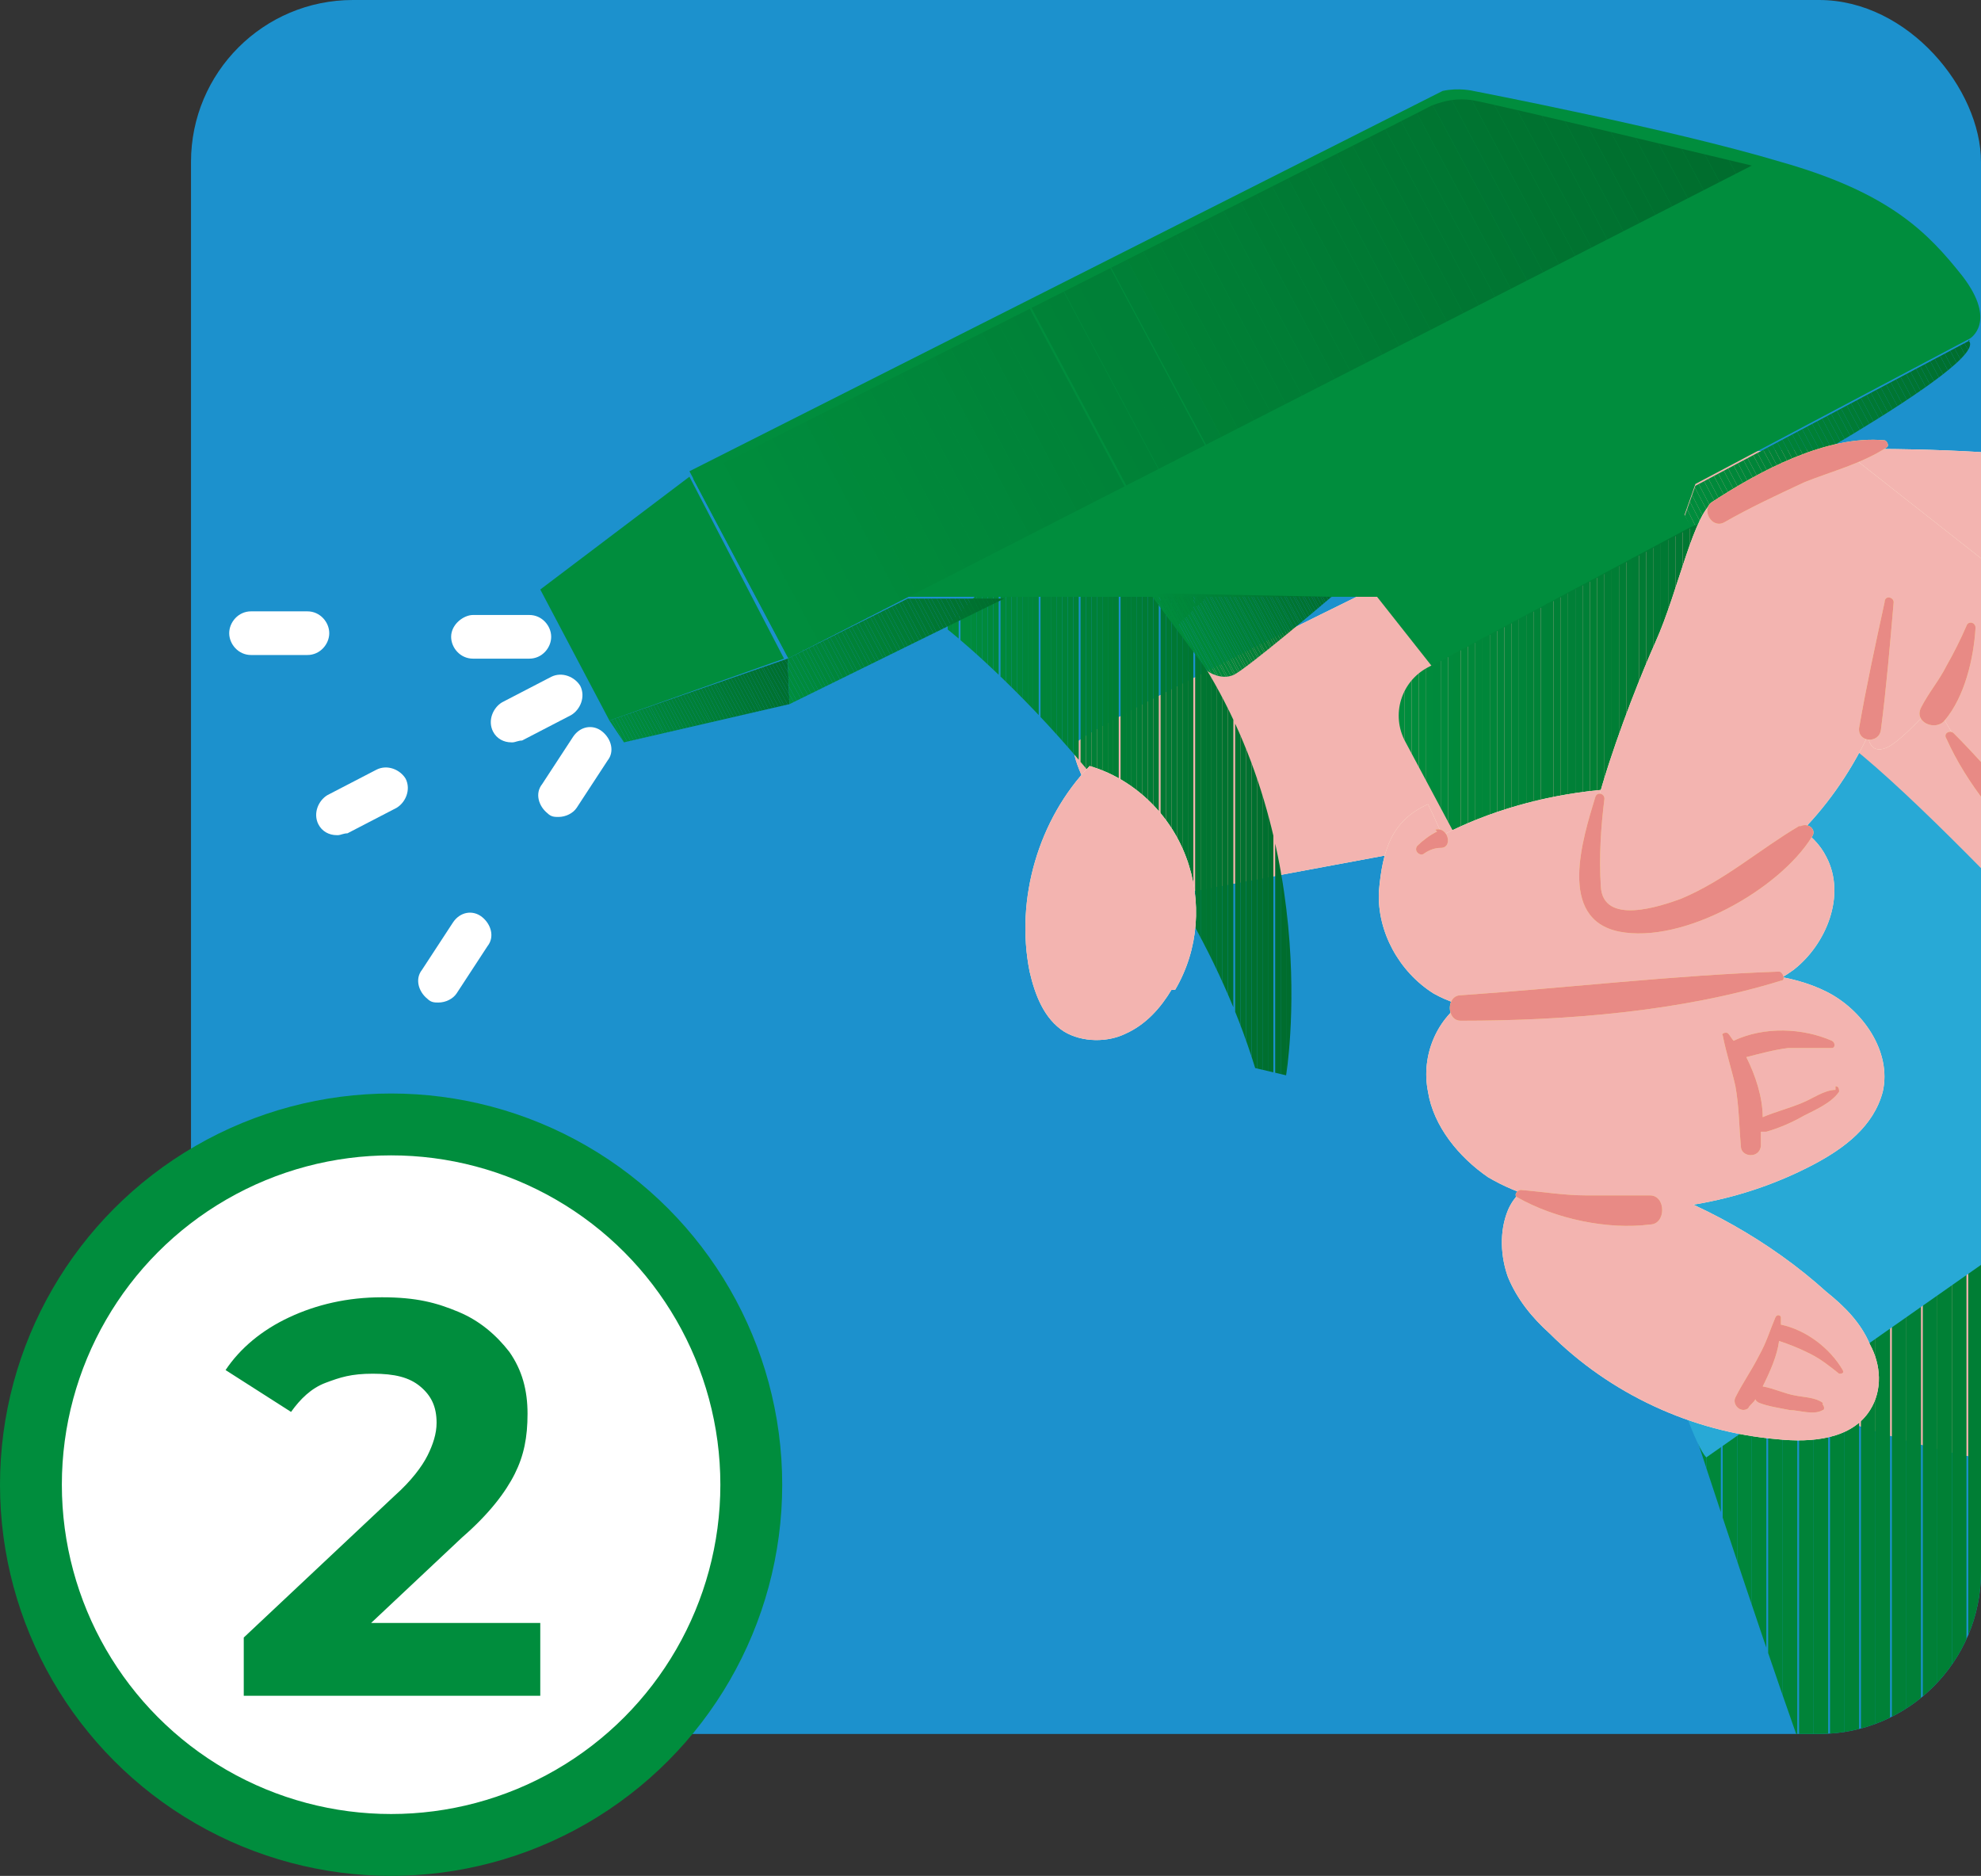 <?xml version="1.0" encoding="UTF-8"?>
<svg xmlns="http://www.w3.org/2000/svg" width="108.9" height="103.1" xmlns:xlink="http://www.w3.org/1999/xlink" version="1.1" viewBox="0 0 108.9 103.1">
  <rect x="0" y="0" width="108.9" height="103.1" fill="#333333" stroke="none"/>
  <defs>
    <style>
      .cls-1 {
        fill: none;
      }

      .cls-2 {
        fill: #00863a;
      }

      .cls-3 {
        fill: #007531;
      }

      .cls-4 {
        fill: #007833;
      }

      .cls-5 {
        fill: #fff58f;
      }

      .cls-6 {
        fill: #007230;
      }

      .cls-7 {
        fill: #006e2e;
      }

      .cls-8 {
        fill: #008539;
      }

      .cls-9 {
        fill: #007c35;
      }

      .cls-10 {
        fill: #007933;
      }

      .cls-11 {
        fill: #006d2e;
      }

      .cls-12 {
        fill: #28a9d6;
      }

      .cls-13 {
        fill: #008d3d;
      }

      .cls-14 {
        fill: #007130;
      }

      .cls-15 {
        fill: #00883a;
      }

      .cls-16 {
        fill: #006f2f;
      }

      .cls-17 {
        fill: #007d35;
      }

      .cls-18 {
        clip-path: url(#clippath-1);
      }

      .cls-19 {
        clip-path: url(#clippath-3);
      }

      .cls-20 {
        clip-path: url(#clippath-4);
      }

      .cls-21 {
        clip-path: url(#clippath-2);
      }

      .cls-22 {
        clip-path: url(#clippath-7);
      }

      .cls-23 {
        clip-path: url(#clippath-6);
      }

      .cls-24 {
        clip-path: url(#clippath-8);
      }

      .cls-25 {
        clip-path: url(#clippath-5);
      }

      .cls-26 {
        fill: #f3b4b0;
      }

      .cls-27 {
        fill: #008237;
      }

      .cls-28 {
        fill: #008137;
      }

      .cls-29 {
        fill: #fffbdc;
      }

      .cls-30, .cls-31 {
        fill: #fff;
      }

      .cls-32 {
        fill: #008c3c;
      }

      .cls-33 {
        fill: #007832;
      }

      .cls-34 {
        fill: #007330;
      }

      .cls-35 {
        fill: #007a34;
      }

      .cls-36 {
        fill: #007e35;
      }

      .cls-37 {
        fill: #008338;
      }

      .cls-38 {
        fill: #008238;
      }

      .cls-39 {
        fill: #008037;
      }

      .cls-40 {
        fill: #00893b;
      }

      .cls-41 {
        fill: #00893a;
      }

      .cls-42 {
        fill: #006f2e;
      }

      .cls-43 {
        fill: #008b3c;
      }

      .cls-44 {
        fill: #007431;
      }

      .cls-45 {
        fill: #008439;
      }

      .cls-46 {
        fill: #008035;
      }

      .cls-47 {
        fill: #1c91cd;
      }

      .cls-48 {
        fill: #00873a;
      }

      .cls-49 {
        fill: #007b34;
      }

      .cls-50 {
        fill: #007432;
      }

      .cls-51 {
        fill: #007f35;
      }

      .cls-52 {
        fill: #e88a85;
      }

      .cls-31 {
        stroke: #008d3d;
        stroke-miterlimit: 10;
        stroke-width: 3.4px;
      }

      .cls-53 {
        fill: #007632;
      }

      .cls-54 {
        clip-path: url(#clippath);
      }

      .cls-55 {
        fill: #007732;
      }

      .cls-56 {
        fill: #008a3c;
      }

      .cls-57 {
        fill: #00702f;
      }
    </style>
    <clipPath id="clippath">
      <rect class="cls-47" x="10.5" width="98.4" height="95.3" rx="8.9" ry="8.9"/>
    </clipPath>
    <clipPath id="clippath-1">
      <path class="cls-1" d="M52.1,34.6s12.5,9.8,16.9,24.1l1.7.4s2.3-13.7-6-24.7l5.2-5.1-3.2-2.4-10.9,3.5-3.7,4Z"/>
    </clipPath>
    <clipPath id="clippath-2">
      <path class="cls-1" d="M43.3,36.2l53-27.1s-14.6-3.5-15.4-3.6c-.8-.1-1.4,0-2.2.3-.7.4-40.6,20.5-40.6,20.5l5.3,10Z"/>
    </clipPath>
    <clipPath id="clippath-3">
      <polygon class="cls-1" points="33.5 39.6 43.3 36.2 43.4 38.7 34.3 40.8 33.5 39.6"/>
    </clipPath>
    <clipPath id="clippath-4">
      <polygon class="cls-1" points="49.9 32.9 43.3 36.2 43.4 38.7 55.2 32.9 49.9 32.9"/>
    </clipPath>
    <clipPath id="clippath-5">
      <path class="cls-1" d="M63.2,32.6l3.2,4.3s.7.5,1.4.2,5.4-4.3,5.4-4.3l-10-.2Z"/>
    </clipPath>
    <clipPath id="clippath-6">
      <path class="cls-1" d="M108.3,18.7l-15.1,8-.6,1.7.9,1.7,1.5-1.2-.6-.8s15.3-8.2,13.8-9.4Z"/>
    </clipPath>
    <clipPath id="clippath-7">
      <rect class="cls-1" x="77.5" y="32.2" width="22.2" height="12.8" rx="3" ry="3" transform="translate(-7.7 46.2) rotate(-28.1)"/>
    </clipPath>
    <clipPath id="clippath-8">
      <path class="cls-1" d="M84.1,48s-.7,2.1-.3,5.6c.4,3.6-.2,5.5,1.2,6.8,1.4,1.3,3.6,3.1,4.1,5.4.5,2.3,10.9,34.2,11.9,35.3l33.4-24.6s-30.9-35.3-34.8-36.7c0,0-9.3,3.7-15.5,8.2Z"/>
    </clipPath>
  </defs>
  <!-- Generator: Adobe Illustrator 28.6.0, SVG Export Plug-In . SVG Version: 1.2.0 Build 709)  -->
  <g>
    <g id="Capa_1">
      <g>
        <g>
          <rect class="cls-47" x="10.5" width="98.4" height="95.3" rx="8.9" ry="8.9"/>
          <g class="cls-54">
            <g>
              <path class="cls-29" d="M188.7,36.3s-47.3,5.4-48.8,4.9c-1.5-.5-23.3-14.9-27.1-15.9-3.7-.9-21.4-1-24.7.8-3.3,1.8-28.3,13.7-29,14.8-.7,1,4.2,8.4,4.6,8.4.4,0,17.7-3.3,18.1-3.3.4,0,6,26.8,6,26.8,0,0,19.7,8.7,24.6,7.5,4.9-1.2,23.1-10.9,24-10.8.9.1,40.6,16.1,42.6,15.5,3.1-.9,12.9-12.8,14.1-23.2,1.2-10.1-4.5-25.5-4.5-25.5Z"/>
              <path class="cls-26" d="M188.7,36.3s-47.3,5.4-48.8,4.9c-1.5-.5-23.3-14.9-27.1-15.9-3.7-.9-21.4-1-24.7.8-3.3,1.8-28.3,13.7-29,14.8-.7,1,4.2,8.4,4.6,8.4.4,0,17.7-3.3,18.1-3.3.4,0,6,26.8,6,26.8,0,0,19.7,8.7,24.6,7.5,4.9-1.2,23.1-10.9,24-10.8.9.1,40.6,16.1,42.6,15.5,3.1-.9,12.9-12.8,14.1-23.2,1.2-10.1-4.5-25.5-4.5-25.5Z"/>
              <g>
                <polygon class="cls-13" points="37.9 26.2 43.1 36.2 33.5 39.6 29.7 32.4 37.9 26.2"/>
                <g class="cls-18">
                  <rect class="cls-13" x="52.1" y="27" width=".3" height="32.1"/>
                  <rect class="cls-13" x="52.4" y="27" width=".3" height="32.1"/>
                  <rect class="cls-32" x="52.8" y="27" width=".3" height="32.1"/>
                  <rect class="cls-32" x="53.1" y="27" width=".3" height="32.1"/>
                  <rect class="cls-43" x="53.4" y="27" width=".3" height="32.1"/>
                  <rect class="cls-56" x="53.7" y="27" width=".3" height="32.1"/>
                  <rect class="cls-56" x="54" y="27" width=".3" height="32.1"/>
                  <rect class="cls-40" x="54.3" y="27" width=".3" height="32.1"/>
                  <rect class="cls-41" x="54.6" y="27" width=".3" height="32.1"/>
                  <rect class="cls-41" x="55" y="27" width=".3" height="32.1"/>
                  <rect class="cls-15" x="55.3" y="27" width=".3" height="32.1"/>
                  <rect class="cls-48" x="55.6" y="27" width=".3" height="32.1"/>
                  <rect class="cls-48" x="55.9" y="27" width=".3" height="32.1"/>
                  <rect class="cls-2" x="56.2" y="27" width=".3" height="32.1"/>
                  <rect class="cls-2" x="56.5" y="27" width=".3" height="32.1"/>
                  <rect class="cls-8" x="56.8" y="27" width=".3" height="32.1"/>
                  <rect class="cls-45" x="57.2" y="27" width=".3" height="32.1"/>
                  <rect class="cls-45" x="57.5" y="27" width=".3" height="32.1"/>
                  <rect class="cls-37" x="57.8" y="27" width=".3" height="32.1"/>
                  <rect class="cls-37" x="58.1" y="27" width=".3" height="32.1"/>
                  <rect class="cls-38" x="58.4" y="27" width=".3" height="32.1"/>
                  <rect class="cls-27" x="58.7" y="27" width=".3" height="32.1"/>
                  <rect class="cls-28" x="59" y="27" width=".3" height="32.1"/>
                  <rect class="cls-28" x="59.4" y="27" width=".3" height="32.1"/>
                  <rect class="cls-39" x="59.7" y="27" width=".3" height="32.1"/>
                  <rect class="cls-39" x="60" y="27" width=".3" height="32.1"/>
                  <rect class="cls-39" x="60.3" y="27" width=".3" height="32.1"/>
                  <rect class="cls-46" x="60.6" y="27" width=".3" height="32.1"/>
                  <rect class="cls-51" x="60.9" y="27" width=".3" height="32.1"/>
                  <rect class="cls-36" x="61.2" y="27" width=".3" height="32.1"/>
                  <rect class="cls-36" x="61.6" y="27" width=".3" height="32.1"/>
                  <rect class="cls-17" x="61.9" y="27" width=".3" height="32.1"/>
                  <rect class="cls-17" x="62.2" y="27" width=".3" height="32.1"/>
                  <rect class="cls-9" x="62.5" y="27" width=".3" height="32.1"/>
                  <rect class="cls-49" x="62.8" y="27" width=".3" height="32.1"/>
                  <rect class="cls-49" x="63.1" y="27" width=".3" height="32.1"/>
                  <rect class="cls-35" x="63.4" y="27" width=".3" height="32.1"/>
                  <rect class="cls-10" x="63.8" y="27" width=".3" height="32.1"/>
                  <rect class="cls-10" x="64.1" y="27" width=".3" height="32.1"/>
                  <rect class="cls-4" x="64.4" y="27" width=".3" height="32.1"/>
                  <rect class="cls-33" x="64.7" y="27" width=".3" height="32.1"/>
                  <rect class="cls-55" x="65" y="27" width=".3" height="32.1"/>
                  <rect class="cls-53" x="65.3" y="27" width=".3" height="32.1"/>
                  <rect class="cls-53" x="65.7" y="27" width=".3" height="32.1"/>
                  <rect class="cls-53" x="66" y="27" width=".3" height="32.1"/>
                  <rect class="cls-3" x="66.3" y="27" width=".3" height="32.1"/>
                  <rect class="cls-50" x="66.6" y="27" width=".3" height="32.1"/>
                  <rect class="cls-44" x="66.9" y="27" width=".3" height="32.1"/>
                  <rect class="cls-34" x="67.2" y="27" width=".3" height="32.1"/>
                  <rect class="cls-34" x="67.5" y="27" width=".3" height="32.1"/>
                  <rect class="cls-6" x="67.9" y="27" width=".3" height="32.1"/>
                  <rect class="cls-6" x="68.2" y="27" width=".3" height="32.1"/>
                  <rect class="cls-14" x="68.5" y="27" width=".3" height="32.1"/>
                  <rect class="cls-57" x="68.8" y="27" width=".3" height="32.1"/>
                  <rect class="cls-57" x="69.1" y="27" width=".3" height="32.1"/>
                  <rect class="cls-16" x="69.4" y="27" width=".3" height="32.1"/>
                  <rect class="cls-42" x="69.7" y="27" width=".3" height="32.1"/>
                  <rect class="cls-7" x="70.1" y="27" width=".3" height="32.1"/>
                  <rect class="cls-11" x="70.4" y="27" width=".3" height="32.1"/>
                  <rect class="cls-11" x="70.7" y="27" width=".3" height="32.1"/>
                  <rect class="cls-11" x="71" y="27" width="2" height="32.1"/>
                </g>
                <path class="cls-13" d="M79.3,5l-41.4,20.9,5.4,10.2,6.6-3.3h25.8c0,0,3,3.8,3,3.8l14.3-7.6-.4-.7.6-1.7,15.1-8s1.5-.9-.4-3.4c-1.9-2.4-4-4.6-10-6.3-6-1.8-16.9-3.9-16.9-3.9,0,0-.8-.2-1.7,0Z"/>
                <g class="cls-21">
                  <polygon class="cls-13" points="38 26.3 43.3 36.2 38 36.2 38 26.3"/>
                  <polygon class="cls-13" points="38 24.2 44.4 36.2 43.3 36.2 38 26.3 38 24.2"/>
                  <polygon class="cls-13" points="38 22.1 45.5 36.2 44.4 36.2 38 24.2 38 22.1"/>
                  <polygon class="cls-32" points="38 20 46.7 36.2 45.5 36.2 38 22.1 38 20"/>
                  <polygon class="cls-32" points="38 17.9 47.8 36.2 46.7 36.2 38 20 38 17.9"/>
                  <polygon class="cls-43" points="38 15.7 48.9 36.2 47.8 36.2 38 17.9 38 15.7"/>
                  <polygon class="cls-56" points="38 15.5 38.8 15.1 50 36.2 48.9 36.2 38 15.7 38 15.5"/>
                  <polygon class="cls-56" points="38.8 15.1 39.7 14.6 51.2 36.2 50 36.2 38.8 15.1"/>
                  <polygon class="cls-40" points="39.7 14.6 40.6 14.2 52.3 36.2 51.2 36.2 39.7 14.6"/>
                  <polygon class="cls-41" points="40.6 14.2 41.4 13.7 53.4 36.2 52.3 36.2 40.6 14.2"/>
                  <polygon class="cls-41" points="41.4 13.7 42.3 13.2 54.5 36.2 53.4 36.2 41.4 13.7"/>
                  <polygon class="cls-15" points="42.3 13.2 43.2 12.8 55.7 36.2 54.5 36.2 42.3 13.2"/>
                  <polygon class="cls-48" points="43.2 12.8 44.1 12.3 56.8 36.2 55.7 36.2 43.2 12.8"/>
                  <polygon class="cls-48" points="44.1 12.3 44.9 11.8 57.9 36.2 56.8 36.2 44.1 12.3"/>
                  <polygon class="cls-2" points="44.9 11.8 45.8 11.4 59 36.2 57.9 36.2 44.9 11.8"/>
                  <polygon class="cls-2" points="45.8 11.4 46.7 10.9 60.2 36.2 59 36.2 45.8 11.4"/>
                  <polygon class="cls-8" points="46.7 10.9 47.6 10.4 61.3 36.2 60.2 36.2 46.7 10.9"/>
                  <polygon class="cls-45" points="47.6 10.4 48.4 10 62.4 36.2 61.3 36.2 47.6 10.4"/>
                  <polygon class="cls-45" points="48.4 10 49.3 9.5 63.5 36.2 62.4 36.2 48.4 10"/>
                  <polygon class="cls-37" points="49.3 9.5 50.2 9 64.7 36.2 63.5 36.2 49.3 9.5"/>
                  <polygon class="cls-37" points="50.2 9 51.1 8.6 65.7 36 65.5 36.2 64.7 36.2 50.2 9"/>
                  <rect class="cls-38" x="58.3" y="6.5" width="1" height="31.1" transform="translate(-3.5 30.3) rotate(-28.1)"/>
                  <rect class="cls-27" x="59.2" y="6" width="1" height="31.1" transform="translate(-3.1 30.6) rotate(-28.1)"/>
                  <rect class="cls-28" x="60.1" y="5.6" width="1" height="31.1" transform="translate(-2.8 31) rotate(-28.1)"/>
                  <rect class="cls-28" x="61" y="5.1" width="1" height="31.1" transform="translate(-2.5 31.3) rotate(-28.1)"/>
                  <rect class="cls-39" x="61.8" y="4.6" width="1" height="31.1" transform="translate(-2.2 31.7) rotate(-28.1)"/>
                  <rect class="cls-39" x="62.7" y="4.2" width="1" height="31.1" transform="translate(-1.9 32.1) rotate(-28.1)"/>
                  <polygon class="cls-39" points="56.3 5.8 57.2 5.3 57.2 5.3 71.8 32.8 71 33.2 56.3 5.8"/>
                  <polygon class="cls-46" points="58.3 5.3 72.7 32.3 71.8 32.8 57.2 5.3 58.3 5.3"/>
                  <polygon class="cls-51" points="59.4 5.3 73.6 31.8 72.7 32.3 58.3 5.3 59.4 5.3"/>
                  <polygon class="cls-36" points="60.6 5.3 74.5 31.4 73.6 31.8 59.4 5.3 60.6 5.3"/>
                  <polygon class="cls-36" points="61.7 5.3 75.3 30.9 74.5 31.4 60.6 5.3 61.7 5.3"/>
                  <polygon class="cls-17" points="62.8 5.3 76.2 30.4 75.3 30.9 61.7 5.3 62.8 5.3"/>
                  <polygon class="cls-17" points="63.9 5.3 77.1 30 76.2 30.4 62.8 5.3 63.9 5.3"/>
                  <polygon class="cls-9" points="65.1 5.3 78 29.5 77.1 30 63.9 5.3 65.1 5.3"/>
                  <polygon class="cls-49" points="66.2 5.3 78.8 29 78 29.5 65.1 5.3 66.2 5.3"/>
                  <polygon class="cls-49" points="67.3 5.3 79.7 28.6 78.8 29 66.2 5.3 67.3 5.3"/>
                  <polygon class="cls-35" points="68.4 5.3 80.6 28.1 79.7 28.6 67.3 5.3 68.4 5.3"/>
                  <polygon class="cls-10" points="69.6 5.3 81.5 27.6 80.6 28.1 68.4 5.3 69.6 5.3"/>
                  <polygon class="cls-10" points="70.7 5.3 82.3 27.2 81.5 27.6 69.6 5.3 70.7 5.3"/>
                  <polygon class="cls-4" points="71.8 5.3 83.2 26.7 82.3 27.2 70.7 5.3 71.8 5.3"/>
                  <polygon class="cls-33" points="72.9 5.3 84.1 26.2 83.2 26.7 71.8 5.3 72.9 5.3"/>
                  <polygon class="cls-55" points="74.1 5.3 85 25.8 84.1 26.2 72.9 5.3 74.1 5.3"/>
                  <polygon class="cls-53" points="75.2 5.3 85.8 25.3 85 25.8 74.1 5.3 75.2 5.3"/>
                  <polygon class="cls-53" points="76.3 5.3 86.7 24.8 85.8 25.3 75.2 5.3 76.3 5.3"/>
                  <polygon class="cls-53" points="77.4 5.3 87.6 24.4 86.7 24.8 76.3 5.3 77.4 5.3"/>
                  <polygon class="cls-3" points="78.5 5.3 88.5 23.9 87.6 24.4 77.4 5.3 78.5 5.3"/>
                  <polygon class="cls-50" points="79.7 5.3 89.3 23.4 88.5 23.9 78.5 5.3 79.7 5.3"/>
                  <polygon class="cls-44" points="80.8 5.3 90.2 23 89.3 23.4 79.7 5.3 80.8 5.3"/>
                  <polygon class="cls-34" points="81.9 5.3 91.1 22.5 90.2 23 80.8 5.3 81.9 5.3"/>
                  <polygon class="cls-34" points="83 5.3 92 22 91.1 22.5 81.9 5.3 83 5.3"/>
                  <polygon class="cls-6" points="84.2 5.3 92.8 21.6 92 22 83 5.3 84.2 5.3"/>
                  <polygon class="cls-6" points="85.3 5.3 93.7 21.1 92.8 21.6 84.2 5.3 85.3 5.3"/>
                  <polygon class="cls-14" points="86.4 5.3 94.6 20.6 93.7 21.1 85.3 5.3 86.4 5.3"/>
                  <polygon class="cls-57" points="87.5 5.3 95.5 20.2 94.6 20.6 86.4 5.3 87.5 5.3"/>
                  <polygon class="cls-57" points="88.7 5.3 96.3 19.6 96.3 19.7 95.5 20.2 87.5 5.3 88.7 5.3"/>
                  <polygon class="cls-16" points="89.8 5.3 96.3 17.5 96.3 19.6 88.7 5.3 89.8 5.3"/>
                  <polygon class="cls-42" points="90.9 5.3 96.3 15.4 96.3 17.5 89.8 5.3 90.9 5.3"/>
                  <polygon class="cls-7" points="92 5.3 96.3 13.3 96.3 15.4 90.9 5.3 92 5.3"/>
                  <polygon class="cls-11" points="93.2 5.3 96.3 11.2 96.3 13.3 92 5.3 93.2 5.3"/>
                  <polygon class="cls-11" points="94.3 5.3 96.3 9.1 96.3 11.2 93.2 5.3 94.3 5.3"/>
                  <polygon class="cls-11" points="96.3 9.1 94.3 5.3 96.3 5.3 96.3 9.1"/>
                </g>
                <g class="cls-19">
                  <polygon class="cls-13" points="33.5 39.6 34.1 40.8 33.5 40.8 33.5 39.6"/>
                  <polygon class="cls-13" points="33.5 39.3 34.3 40.8 34.1 40.8 33.5 39.6 33.5 39.3"/>
                  <polygon class="cls-13" points="33.5 38.9 34.5 40.8 34.3 40.8 33.5 39.3 33.5 38.9"/>
                  <polygon class="cls-32" points="33.5 38.5 34.7 40.8 34.5 40.8 33.5 38.9 33.5 38.5"/>
                  <polygon class="cls-32" points="33.5 38.2 34.9 40.8 34.7 40.8 33.5 38.5 33.5 38.2"/>
                  <polygon class="cls-43" points="33.5 37.8 35.1 40.8 34.9 40.8 33.5 38.2 33.5 37.8"/>
                  <polygon class="cls-56" points="33.5 37.5 35.3 40.8 35.1 40.8 33.5 37.8 33.5 37.5"/>
                  <polygon class="cls-56" points="33.5 37.1 35.5 40.8 35.3 40.8 33.5 37.5 33.5 37.1"/>
                  <polygon class="cls-40" points="33.5 36.7 35.7 40.8 35.5 40.8 33.5 37.1 33.5 36.7"/>
                  <polygon class="cls-41" points="33.5 36.4 35.9 40.8 35.7 40.8 33.5 36.7 33.5 36.4"/>
                  <polygon class="cls-41" points="33.6 36.2 36.1 40.8 35.9 40.8 33.5 36.4 33.5 36.2 33.6 36.2"/>
                  <polygon class="cls-15" points="33.8 36.2 36.3 40.8 36.1 40.8 33.6 36.2 33.8 36.2"/>
                  <polygon class="cls-48" points="34 36.2 36.5 40.8 36.3 40.8 33.8 36.2 34 36.2"/>
                  <polygon class="cls-48" points="34.2 36.2 36.7 40.8 36.5 40.8 34 36.2 34.2 36.2"/>
                  <polygon class="cls-2" points="34.4 36.2 36.8 40.8 36.7 40.8 34.2 36.2 34.4 36.2"/>
                  <polygon class="cls-2" points="34.6 36.2 37 40.8 36.8 40.8 34.4 36.2 34.6 36.2"/>
                  <polygon class="cls-8" points="34.8 36.2 37.2 40.8 37 40.8 34.6 36.2 34.8 36.2"/>
                  <polygon class="cls-45" points="35 36.2 37.4 40.8 37.2 40.8 34.8 36.2 35 36.2"/>
                  <polygon class="cls-45" points="35.2 36.2 37.6 40.8 37.4 40.8 35 36.2 35.2 36.2"/>
                  <polygon class="cls-37" points="35.4 36.2 37.8 40.8 37.6 40.8 35.2 36.2 35.4 36.2"/>
                  <polygon class="cls-37" points="35.5 36.2 38 40.8 37.8 40.8 35.4 36.2 35.5 36.2"/>
                  <polygon class="cls-38" points="35.7 36.2 38.2 40.8 38 40.8 35.5 36.2 35.7 36.2"/>
                  <polygon class="cls-27" points="35.9 36.2 38.4 40.8 38.2 40.8 35.7 36.2 35.9 36.2"/>
                  <polygon class="cls-28" points="36.1 36.2 38.6 40.8 38.4 40.8 35.9 36.2 36.1 36.2"/>
                  <polygon class="cls-28" points="36.3 36.2 38.8 40.8 38.6 40.8 36.1 36.2 36.3 36.2"/>
                  <polygon class="cls-39" points="36.5 36.2 39 40.8 38.8 40.8 36.3 36.2 36.5 36.2"/>
                  <polygon class="cls-39" points="36.7 36.2 39.2 40.8 39 40.8 36.5 36.2 36.7 36.2"/>
                  <polygon class="cls-39" points="36.9 36.2 39.4 40.8 39.2 40.8 36.7 36.2 36.9 36.2"/>
                  <polygon class="cls-46" points="37.1 36.2 39.6 40.8 39.4 40.8 36.9 36.2 37.1 36.2"/>
                  <polygon class="cls-51" points="37.3 36.2 39.7 40.8 39.6 40.8 37.1 36.2 37.3 36.2"/>
                  <polygon class="cls-36" points="37.5 36.2 39.9 40.8 39.7 40.8 37.3 36.2 37.5 36.2"/>
                  <polygon class="cls-36" points="37.7 36.2 40.1 40.8 39.9 40.8 37.5 36.2 37.7 36.2"/>
                  <polygon class="cls-17" points="37.9 36.2 40.3 40.8 40.1 40.8 37.7 36.2 37.9 36.2"/>
                  <polygon class="cls-17" points="38.1 36.2 40.5 40.8 40.3 40.8 37.9 36.2 38.1 36.2"/>
                  <polygon class="cls-9" points="38.3 36.2 40.7 40.8 40.5 40.8 38.1 36.2 38.3 36.2"/>
                  <polygon class="cls-49" points="38.5 36.2 40.9 40.8 40.7 40.8 38.3 36.2 38.5 36.2"/>
                  <polygon class="cls-49" points="38.6 36.2 41.1 40.8 40.9 40.8 38.5 36.2 38.6 36.2"/>
                  <polygon class="cls-35" points="38.8 36.2 41.3 40.8 41.1 40.8 38.6 36.2 38.8 36.2"/>
                  <polygon class="cls-10" points="39 36.2 41.5 40.8 41.3 40.8 38.8 36.2 39 36.2"/>
                  <polygon class="cls-10" points="39.2 36.2 41.7 40.8 41.5 40.8 39 36.2 39.2 36.2"/>
                  <polygon class="cls-4" points="39.4 36.2 41.9 40.8 41.7 40.8 39.2 36.2 39.4 36.2"/>
                  <polygon class="cls-33" points="39.6 36.2 42.1 40.8 41.9 40.8 39.4 36.2 39.6 36.2"/>
                  <polygon class="cls-55" points="39.8 36.2 42.3 40.8 42.1 40.8 39.6 36.2 39.8 36.2"/>
                  <polygon class="cls-53" points="40 36.2 42.5 40.8 42.3 40.8 39.8 36.2 40 36.2"/>
                  <polygon class="cls-53" points="40.2 36.2 42.7 40.8 42.5 40.8 40 36.2 40.2 36.2"/>
                  <polygon class="cls-53" points="40.4 36.2 42.8 40.8 42.7 40.8 40.2 36.2 40.4 36.2"/>
                  <polygon class="cls-3" points="40.6 36.2 43 40.8 42.8 40.8 40.4 36.2 40.6 36.2"/>
                  <polygon class="cls-50" points="40.8 36.2 43.2 40.8 43 40.8 40.6 36.2 40.8 36.2"/>
                  <polygon class="cls-44" points="41 36.2 43.4 40.7 43.4 40.8 43.2 40.8 40.8 36.2 41 36.2"/>
                  <polygon class="cls-34" points="41.2 36.2 43.4 40.4 43.4 40.7 41 36.2 41.2 36.2"/>
                  <polygon class="cls-34" points="41.4 36.2 43.4 40 43.4 40.4 41.2 36.2 41.4 36.2"/>
                  <polygon class="cls-6" points="41.6 36.2 43.4 39.6 43.4 40 41.4 36.2 41.6 36.2"/>
                  <polygon class="cls-6" points="41.7 36.2 43.4 39.3 43.4 39.6 41.6 36.2 41.7 36.2"/>
                  <polygon class="cls-14" points="41.9 36.2 43.4 38.9 43.4 39.3 41.7 36.2 41.9 36.2"/>
                  <polygon class="cls-57" points="42.1 36.2 43.4 38.5 43.4 38.9 41.9 36.2 42.1 36.2"/>
                  <polygon class="cls-57" points="42.3 36.2 43.4 38.2 43.4 38.5 42.1 36.2 42.3 36.2"/>
                  <polygon class="cls-16" points="42.5 36.2 43.4 37.8 43.4 38.2 42.3 36.2 42.5 36.2"/>
                  <polygon class="cls-42" points="42.7 36.2 43.4 37.5 43.4 37.8 42.5 36.2 42.7 36.2"/>
                  <polygon class="cls-7" points="42.9 36.2 43.4 37.1 43.4 37.5 42.7 36.2 42.9 36.2"/>
                  <polygon class="cls-11" points="43.1 36.2 43.4 36.7 43.4 37.1 42.9 36.2 43.1 36.2"/>
                  <polygon class="cls-11" points="43.3 36.2 43.4 36.4 43.4 36.7 43.1 36.2 43.3 36.2"/>
                  <polygon class="cls-11" points="43.4 36.4 43.3 36.2 43.4 36.2 43.4 36.4"/>
                </g>
                <g class="cls-20">
                  <polygon class="cls-13" points="43.3 38.5 43.4 38.7 43.3 38.7 43.3 38.5"/>
                  <polygon class="cls-13" points="43.3 38 43.7 38.7 43.4 38.7 43.3 38.5 43.3 38"/>
                  <polygon class="cls-13" points="43.3 37.6 43.9 38.7 43.7 38.7 43.3 38 43.3 37.6"/>
                  <polygon class="cls-32" points="43.3 37.1 44.2 38.7 43.9 38.7 43.3 37.6 43.3 37.1"/>
                  <polygon class="cls-32" points="43.3 36.6 44.4 38.7 44.2 38.7 43.3 37.1 43.3 36.6"/>
                  <polygon class="cls-43" points="43.3 36.2 44.7 38.7 44.4 38.7 43.3 36.6 43.3 36.2"/>
                  <polygon class="cls-56" points="43.3 35.7 44.9 38.7 44.7 38.7 43.3 36.2 43.3 35.7"/>
                  <polygon class="cls-56" points="43.3 35.2 45.2 38.7 44.9 38.7 43.3 35.7 43.3 35.2"/>
                  <polygon class="cls-40" points="43.3 34.8 45.4 38.7 45.2 38.7 43.3 35.2 43.3 34.8"/>
                  <polygon class="cls-41" points="43.3 34.3 45.7 38.7 45.4 38.7 43.3 34.8 43.3 34.3"/>
                  <polygon class="cls-41" points="43.3 33.8 45.9 38.7 45.7 38.7 43.3 34.3 43.3 33.8"/>
                  <polygon class="cls-15" points="43.3 33.4 46.1 38.7 45.9 38.7 43.3 33.8 43.3 33.4"/>
                  <polygon class="cls-48" points="43.3 32.9 46.4 38.7 46.1 38.7 43.3 33.4 43.3 32.9"/>
                  <polygon class="cls-48" points="43.5 32.9 46.6 38.7 46.4 38.7 43.3 32.9 43.3 32.9 43.5 32.9"/>
                  <polygon class="cls-2" points="43.8 32.9 46.9 38.7 46.6 38.7 43.5 32.9 43.8 32.9"/>
                  <polygon class="cls-2" points="44 32.9 47.1 38.7 46.9 38.7 43.8 32.9 44 32.9"/>
                  <polygon class="cls-8" points="44.3 32.9 47.4 38.7 47.1 38.7 44 32.9 44.3 32.9"/>
                  <polygon class="cls-45" points="44.5 32.9 47.6 38.7 47.4 38.7 44.3 32.9 44.5 32.9"/>
                  <polygon class="cls-45" points="44.8 32.9 47.9 38.7 47.6 38.7 44.5 32.9 44.8 32.9"/>
                  <polygon class="cls-37" points="45 32.9 48.1 38.7 47.9 38.7 44.8 32.9 45 32.9"/>
                  <polygon class="cls-37" points="45.3 32.9 48.4 38.7 48.1 38.7 45 32.9 45.3 32.9"/>
                  <polygon class="cls-38" points="45.5 32.9 48.6 38.7 48.4 38.7 45.3 32.9 45.5 32.9"/>
                  <polygon class="cls-27" points="45.8 32.9 48.9 38.7 48.6 38.7 45.5 32.9 45.8 32.9"/>
                  <polygon class="cls-28" points="46 32.9 49.1 38.7 48.9 38.7 45.8 32.9 46 32.9"/>
                  <polygon class="cls-28" points="46.3 32.9 49.4 38.7 49.1 38.7 46 32.9 46.3 32.9"/>
                  <polygon class="cls-39" points="46.5 32.9 49.6 38.7 49.4 38.7 46.3 32.9 46.5 32.9"/>
                  <polygon class="cls-39" points="46.8 32.9 49.9 38.7 49.6 38.7 46.5 32.9 46.8 32.9"/>
                  <polygon class="cls-39" points="47 32.9 50.1 38.7 49.9 38.7 46.8 32.9 47 32.9"/>
                  <polygon class="cls-46" points="47.3 32.9 50.4 38.7 50.1 38.7 47 32.9 47.3 32.9"/>
                  <polygon class="cls-51" points="47.5 32.9 50.6 38.7 50.4 38.7 47.3 32.9 47.5 32.9"/>
                  <polygon class="cls-36" points="47.8 32.9 50.9 38.7 50.6 38.7 47.5 32.9 47.8 32.9"/>
                  <polygon class="cls-36" points="48 32.9 51.1 38.7 50.9 38.7 47.8 32.9 48 32.9"/>
                  <polygon class="cls-17" points="48.3 32.9 51.4 38.7 51.1 38.7 48 32.9 48.3 32.9"/>
                  <polygon class="cls-17" points="48.5 32.9 51.6 38.7 51.4 38.7 48.3 32.9 48.5 32.9"/>
                  <polygon class="cls-9" points="48.8 32.9 51.9 38.7 51.6 38.7 48.5 32.9 48.8 32.9"/>
                  <polygon class="cls-49" points="49 32.9 52.1 38.7 51.9 38.7 48.8 32.9 49 32.9"/>
                  <polygon class="cls-49" points="49.3 32.9 52.4 38.7 52.1 38.7 49 32.9 49.3 32.9"/>
                  <polygon class="cls-35" points="49.5 32.9 52.6 38.7 52.4 38.7 49.3 32.9 49.5 32.9"/>
                  <polygon class="cls-10" points="49.8 32.9 52.9 38.7 52.6 38.7 49.5 32.9 49.8 32.9"/>
                  <polygon class="cls-10" points="50 32.9 53.1 38.7 52.9 38.7 49.8 32.9 50 32.9"/>
                  <polygon class="cls-4" points="50.3 32.9 53.4 38.7 53.1 38.7 50 32.9 50.3 32.9"/>
                  <polygon class="cls-33" points="50.5 32.9 53.6 38.7 53.4 38.7 50.3 32.9 50.5 32.9"/>
                  <polygon class="cls-55" points="50.8 32.9 53.9 38.7 53.6 38.7 50.5 32.9 50.8 32.9"/>
                  <polygon class="cls-53" points="51 32.9 54.1 38.7 53.9 38.7 50.8 32.9 51 32.9"/>
                  <polygon class="cls-53" points="51.2 32.9 54.4 38.7 54.1 38.7 51 32.9 51.2 32.9"/>
                  <polygon class="cls-53" points="51.5 32.9 54.6 38.7 54.4 38.7 51.2 32.9 51.5 32.9"/>
                  <polygon class="cls-3" points="51.7 32.9 54.9 38.7 54.6 38.7 51.5 32.9 51.7 32.9"/>
                  <polygon class="cls-50" points="52 32.9 55.1 38.7 54.9 38.7 51.7 32.9 52 32.9"/>
                  <polygon class="cls-44" points="52.2 32.9 55.2 38.5 55.2 38.7 55.1 38.7 52 32.9 52.2 32.9"/>
                  <polygon class="cls-34" points="52.5 32.9 55.2 38 55.2 38.5 52.2 32.9 52.5 32.9"/>
                  <polygon class="cls-34" points="52.7 32.9 55.2 37.6 55.2 38 52.5 32.9 52.7 32.9"/>
                  <polygon class="cls-6" points="53 32.9 55.2 37.1 55.2 37.6 52.7 32.9 53 32.9"/>
                  <polygon class="cls-6" points="53.2 32.9 55.2 36.6 55.2 37.1 53 32.9 53.2 32.9"/>
                  <polygon class="cls-14" points="53.5 32.9 55.2 36.2 55.2 36.6 53.2 32.9 53.5 32.9"/>
                  <polygon class="cls-57" points="53.7 32.9 55.2 35.7 55.2 36.2 53.5 32.9 53.7 32.9"/>
                  <polygon class="cls-57" points="54 32.9 55.2 35.2 55.2 35.7 53.7 32.9 54 32.9"/>
                  <polygon class="cls-16" points="54.2 32.9 55.2 34.8 55.2 35.2 54 32.9 54.2 32.9"/>
                  <polygon class="cls-42" points="54.5 32.9 55.2 34.3 55.2 34.8 54.2 32.9 54.5 32.9"/>
                  <polygon class="cls-7" points="54.7 32.9 55.2 33.8 55.2 34.3 54.5 32.9 54.7 32.9"/>
                  <polygon class="cls-11" points="55 32.9 55.2 33.4 55.2 33.8 54.7 32.9 55 32.9"/>
                  <polygon class="cls-11" points="55.2 32.9 55.2 32.9 55.2 33.4 55 32.9 55.2 32.9"/>
                  <polygon class="cls-11" points="55.2 32.9 55.2 32.9 55.2 32.9 55.2 32.9"/>
                </g>
                <g class="cls-25">
                  <polygon class="cls-13" points="63.2 32.6 63.2 32.6 65.8 37.4 63.2 37.4 63.2 32.6"/>
                  <polygon class="cls-13" points="63.4 32.6 66 37.4 65.8 37.4 63.2 32.6 63.4 32.6"/>
                  <polygon class="cls-13" points="63.6 32.6 66.1 37.4 66 37.4 63.4 32.6 63.6 32.6"/>
                  <polygon class="cls-32" points="63.7 32.6 66.3 37.4 66.1 37.4 63.6 32.6 63.7 32.6"/>
                  <polygon class="cls-32" points="63.9 32.6 66.5 37.4 66.3 37.4 63.7 32.6 63.9 32.6"/>
                  <polygon class="cls-43" points="64.1 32.6 66.6 37.4 66.5 37.4 63.9 32.6 64.1 32.6"/>
                  <polygon class="cls-56" points="64.2 32.6 66.8 37.4 66.6 37.4 64.1 32.6 64.2 32.6"/>
                  <polygon class="cls-56" points="64.4 32.6 67 37.4 66.8 37.4 64.2 32.6 64.4 32.6"/>
                  <polygon class="cls-40" points="64.5 32.6 67.1 37.4 67 37.4 64.4 32.6 64.5 32.6"/>
                  <polygon class="cls-41" points="64.7 32.6 67.3 37.4 67.1 37.4 64.5 32.6 64.7 32.6"/>
                  <polygon class="cls-41" points="64.9 32.6 67.5 37.4 67.3 37.4 64.7 32.6 64.9 32.6"/>
                  <polygon class="cls-15" points="65 32.6 67.6 37.4 67.5 37.4 64.9 32.6 65 32.6"/>
                  <polygon class="cls-48" points="65.2 32.6 67.8 37.4 67.6 37.4 65 32.6 65.2 32.6"/>
                  <polygon class="cls-48" points="65.4 32.6 68 37.4 67.8 37.4 65.2 32.6 65.4 32.6"/>
                  <polygon class="cls-2" points="65.5 32.6 68.1 37.4 68 37.4 65.4 32.6 65.5 32.6"/>
                  <polygon class="cls-2" points="65.7 32.6 68.3 37.4 68.1 37.4 65.5 32.6 65.7 32.6"/>
                  <polygon class="cls-8" points="65.9 32.6 68.4 37.4 68.3 37.4 65.7 32.6 65.9 32.6"/>
                  <polygon class="cls-45" points="66 32.6 68.6 37.4 68.4 37.4 65.9 32.6 66 32.6"/>
                  <polygon class="cls-45" points="66.2 32.6 68.8 37.4 68.6 37.4 66 32.6 66.2 32.6"/>
                  <polygon class="cls-37" points="66.4 32.6 68.9 37.4 68.8 37.4 66.2 32.6 66.4 32.6"/>
                  <polygon class="cls-37" points="66.5 32.6 69.1 37.4 68.9 37.4 66.4 32.6 66.5 32.6"/>
                  <polygon class="cls-38" points="66.7 32.6 69.3 37.4 69.1 37.4 66.5 32.6 66.7 32.6"/>
                  <polygon class="cls-27" points="66.9 32.6 69.4 37.4 69.3 37.4 66.7 32.6 66.9 32.6"/>
                  <polygon class="cls-28" points="67 32.6 69.6 37.4 69.4 37.4 66.9 32.6 67 32.6"/>
                  <polygon class="cls-28" points="67.2 32.6 69.8 37.4 69.6 37.4 67 32.6 67.2 32.6"/>
                  <polygon class="cls-39" points="67.3 32.6 69.9 37.4 69.8 37.4 67.2 32.6 67.3 32.6"/>
                  <polygon class="cls-39" points="67.5 32.6 70.1 37.4 69.9 37.4 67.3 32.6 67.5 32.6"/>
                  <polygon class="cls-39" points="67.7 32.6 70.3 37.4 70.1 37.4 67.5 32.6 67.7 32.6"/>
                  <polygon class="cls-46" points="67.8 32.6 70.4 37.4 70.3 37.4 67.7 32.6 67.8 32.6"/>
                  <polygon class="cls-51" points="68 32.6 70.6 37.4 70.4 37.4 67.8 32.6 68 32.6"/>
                  <polygon class="cls-36" points="68.2 32.6 70.8 37.4 70.6 37.4 68 32.6 68.2 32.6"/>
                  <polygon class="cls-36" points="68.3 32.6 70.9 37.4 70.8 37.4 68.2 32.6 68.3 32.6"/>
                  <polygon class="cls-17" points="68.5 32.6 71.1 37.4 70.9 37.4 68.3 32.6 68.5 32.6"/>
                  <polygon class="cls-17" points="68.7 32.6 71.2 37.4 71.1 37.4 68.5 32.6 68.7 32.6"/>
                  <polygon class="cls-9" points="68.8 32.6 71.4 37.4 71.2 37.4 68.7 32.6 68.8 32.6"/>
                  <polygon class="cls-49" points="69 32.6 71.6 37.4 71.4 37.4 68.8 32.6 69 32.6"/>
                  <polygon class="cls-49" points="69.2 32.6 71.7 37.4 71.6 37.4 69 32.6 69.2 32.6"/>
                  <polygon class="cls-35" points="69.3 32.6 71.9 37.4 71.7 37.4 69.2 32.6 69.3 32.6"/>
                  <polygon class="cls-10" points="69.5 32.6 72.1 37.4 71.9 37.4 69.3 32.6 69.5 32.6"/>
                  <polygon class="cls-10" points="69.7 32.6 72.2 37.4 72.1 37.4 69.5 32.6 69.7 32.6"/>
                  <polygon class="cls-4" points="69.8 32.6 72.4 37.4 72.2 37.4 69.7 32.6 69.8 32.6"/>
                  <polygon class="cls-33" points="70 32.6 72.6 37.4 72.4 37.4 69.8 32.6 70 32.6"/>
                  <polygon class="cls-55" points="70.1 32.6 72.7 37.4 72.6 37.4 70 32.6 70.1 32.6"/>
                  <polygon class="cls-53" points="70.3 32.6 72.9 37.4 72.7 37.4 70.1 32.6 70.3 32.6"/>
                  <polygon class="cls-53" points="70.5 32.6 73.1 37.4 72.9 37.4 70.3 32.6 70.5 32.6"/>
                  <polygon class="cls-53" points="70.6 32.6 73.2 37.4 73.2 37.4 73.1 37.4 70.5 32.6 70.6 32.6"/>
                  <polygon class="cls-3" points="70.8 32.6 73.2 37.1 73.2 37.4 70.6 32.6 70.8 32.6"/>
                  <polygon class="cls-50" points="71 32.6 73.2 36.7 73.2 37.1 70.8 32.6 71 32.6"/>
                  <polygon class="cls-44" points="71.1 32.6 73.2 36.4 73.2 36.7 71 32.6 71.1 32.6"/>
                  <polygon class="cls-34" points="71.3 32.6 73.2 36.1 73.2 36.4 71.1 32.6 71.3 32.6"/>
                  <polygon class="cls-34" points="71.5 32.6 73.2 35.8 73.2 36.1 71.3 32.6 71.5 32.6"/>
                  <polygon class="cls-6" points="71.6 32.6 73.2 35.5 73.2 35.8 71.5 32.6 71.6 32.6"/>
                  <polygon class="cls-6" points="71.8 32.6 73.2 35.2 73.2 35.5 71.6 32.6 71.8 32.6"/>
                  <polygon class="cls-14" points="72 32.6 73.2 34.9 73.2 35.2 71.8 32.6 72 32.6"/>
                  <polygon class="cls-57" points="72.1 32.6 73.2 34.6 73.2 34.9 72 32.6 72.1 32.6"/>
                  <polygon class="cls-57" points="72.3 32.6 73.2 34.3 73.2 34.6 72.1 32.6 72.3 32.6"/>
                  <polygon class="cls-16" points="72.5 32.6 73.2 34 73.2 34.3 72.3 32.6 72.5 32.6"/>
                  <polygon class="cls-42" points="72.6 32.6 73.2 33.7 73.2 34 72.5 32.6 72.6 32.6"/>
                  <polygon class="cls-7" points="72.8 32.6 73.2 33.3 73.2 33.7 72.6 32.6 72.8 32.6"/>
                  <polygon class="cls-11" points="73 32.6 73.2 33 73.2 33.3 72.8 32.6 73 32.6"/>
                  <polygon class="cls-11" points="73.1 32.6 73.2 32.7 73.2 33 73 32.6 73.1 32.6"/>
                  <polygon class="cls-11" points="73.2 32.7 73.1 32.6 73.2 32.6 73.2 32.7"/>
                </g>
                <g class="cls-23">
                  <polygon class="cls-13" points="92.6 28.3 93.5 30.1 92.6 30.1 92.6 28.3"/>
                  <polygon class="cls-13" points="92.6 27.7 93.8 30.1 93.5 30.1 92.6 28.3 92.6 27.7"/>
                  <polygon class="cls-13" points="92.6 27 94.2 30.1 93.8 30.1 92.6 27.7 92.6 27"/>
                  <polygon class="cls-32" points="92.6 26.4 94.5 30.1 94.2 30.1 92.6 27 92.6 26.4"/>
                  <polygon class="cls-32" points="92.6 25.7 94.9 30.1 94.5 30.1 92.6 26.4 92.6 25.7"/>
                  <polygon class="cls-43" points="92.6 25.1 95.2 30.1 94.9 30.1 92.6 25.7 92.6 25.1"/>
                  <polygon class="cls-56" points="92.6 24.4 95.6 30.1 95.2 30.1 92.6 25.1 92.6 24.4"/>
                  <polygon class="cls-56" points="92.6 23.8 95.9 30.1 95.6 30.1 92.6 24.4 92.6 23.8"/>
                  <polygon class="cls-40" points="92.6 23.1 96.3 30.1 95.9 30.1 92.6 23.8 92.6 23.1"/>
                  <polygon class="cls-41" points="92.6 22.5 96.6 30.1 96.3 30.1 92.6 23.1 92.6 22.5"/>
                  <polygon class="cls-41" points="92.6 21.8 97 30.1 96.6 30.1 92.6 22.5 92.6 21.8"/>
                  <polygon class="cls-15" points="92.6 21.2 97.3 30.1 97 30.1 92.6 21.8 92.6 21.2"/>
                  <polygon class="cls-48" points="92.6 20.5 97.7 30.1 97.3 30.1 92.6 21.2 92.6 20.5"/>
                  <polygon class="cls-48" points="92.6 19.9 98 30.1 97.7 30.1 92.6 20.5 92.6 19.9"/>
                  <polygon class="cls-2" points="92.6 19.2 98.4 30.1 98 30.1 92.6 19.9 92.6 19.2"/>
                  <polygon class="cls-2" points="92.6 18.7 98.7 30.1 98.4 30.1 92.6 19.2 92.6 18.7 92.6 18.7"/>
                  <polygon class="cls-8" points="93 18.7 99.1 30.1 98.7 30.1 92.6 18.7 93 18.7"/>
                  <polygon class="cls-45" points="93.3 18.7 99.4 30.1 99.1 30.1 93 18.7 93.3 18.7"/>
                  <polygon class="cls-45" points="93.7 18.7 99.8 30.1 99.4 30.1 93.3 18.7 93.7 18.7"/>
                  <polygon class="cls-37" points="94 18.7 100.1 30.1 99.8 30.1 93.7 18.7 94 18.7"/>
                  <polygon class="cls-37" points="94.4 18.7 100.4 30.1 100.1 30.1 94 18.7 94.4 18.7"/>
                  <polygon class="cls-38" points="94.7 18.7 100.8 30.1 100.4 30.1 94.4 18.7 94.7 18.7"/>
                  <polygon class="cls-27" points="95.1 18.7 101.1 30.1 100.8 30.1 94.7 18.7 95.1 18.7"/>
                  <polygon class="cls-28" points="95.4 18.7 101.5 30.1 101.1 30.1 95.1 18.7 95.4 18.7"/>
                  <polygon class="cls-28" points="95.8 18.7 101.8 30.1 101.5 30.1 95.4 18.7 95.8 18.7"/>
                  <polygon class="cls-39" points="96.1 18.7 102.2 30.1 101.8 30.1 95.8 18.7 96.1 18.7"/>
                  <polygon class="cls-39" points="96.5 18.7 102.5 30.1 102.2 30.1 96.1 18.7 96.5 18.7"/>
                  <polygon class="cls-39" points="96.8 18.7 102.9 30.1 102.5 30.1 96.5 18.7 96.8 18.7"/>
                  <polygon class="cls-46" points="97.2 18.7 103.2 30.1 102.9 30.1 96.8 18.7 97.2 18.7"/>
                  <polygon class="cls-51" points="97.5 18.7 103.6 30.1 103.2 30.1 97.2 18.7 97.5 18.7"/>
                  <polygon class="cls-36" points="97.9 18.7 103.9 30.1 103.6 30.1 97.5 18.7 97.9 18.7"/>
                  <polygon class="cls-36" points="98.2 18.7 104.3 30.1 103.9 30.1 97.9 18.7 98.2 18.7"/>
                  <polygon class="cls-17" points="98.5 18.7 104.6 30.1 104.3 30.1 98.2 18.7 98.5 18.7"/>
                  <polygon class="cls-17" points="98.9 18.7 105 30.1 104.6 30.1 98.5 18.7 98.9 18.7"/>
                  <polygon class="cls-9" points="99.2 18.7 105.3 30.1 105 30.1 98.9 18.7 99.2 18.7"/>
                  <polygon class="cls-49" points="99.6 18.7 105.7 30.1 105.3 30.1 99.2 18.7 99.6 18.7"/>
                  <polygon class="cls-49" points="99.9 18.7 106 30.1 105.7 30.1 99.6 18.7 99.9 18.7"/>
                  <polygon class="cls-35" points="100.3 18.7 106.4 30.1 106 30.1 99.9 18.7 100.3 18.7"/>
                  <polygon class="cls-10" points="100.6 18.7 106.7 30.1 106.4 30.1 100.3 18.7 100.6 18.7"/>
                  <polygon class="cls-10" points="101 18.7 107.1 30.1 106.7 30.1 100.6 18.7 101 18.7"/>
                  <polygon class="cls-4" points="101.3 18.7 107.4 30.1 107.1 30.1 101 18.7 101.3 18.7"/>
                  <polygon class="cls-33" points="101.7 18.7 107.7 30.1 107.4 30.1 101.3 18.7 101.7 18.7"/>
                  <polygon class="cls-55" points="102 18.7 108.1 30.1 107.7 30.1 101.7 18.7 102 18.7"/>
                  <polygon class="cls-53" points="102.4 18.7 108.4 30.1 108.1 30.1 102 18.7 102.4 18.7"/>
                  <polygon class="cls-53" points="102.7 18.7 108.8 30.1 108.4 30.1 102.4 18.7 102.7 18.7"/>
                  <polygon class="cls-53" points="103.1 18.7 109.1 30.1 108.8 30.1 102.7 18.7 103.1 18.7"/>
                  <polygon class="cls-3" points="103.4 18.7 109.5 30.1 109.1 30.1 103.1 18.7 103.4 18.7"/>
                  <polygon class="cls-50" points="103.8 18.7 109.7 29.8 109.7 30.1 109.5 30.1 103.4 18.7 103.8 18.7"/>
                  <polygon class="cls-44" points="104.1 18.7 109.7 29.2 109.7 29.8 103.8 18.7 104.1 18.7"/>
                  <polygon class="cls-34" points="104.5 18.7 109.7 28.5 109.7 29.2 104.1 18.7 104.5 18.7"/>
                  <polygon class="cls-34" points="104.8 18.7 109.7 27.9 109.7 28.5 104.5 18.7 104.8 18.7"/>
                  <polygon class="cls-6" points="105.1 18.7 109.7 27.2 109.7 27.9 104.8 18.7 105.1 18.7"/>
                  <polygon class="cls-6" points="105.5 18.7 109.7 26.6 109.7 27.2 105.1 18.7 105.5 18.7"/>
                  <polygon class="cls-14" points="105.8 18.7 109.7 25.9 109.7 26.6 105.5 18.7 105.8 18.7"/>
                  <polygon class="cls-57" points="106.2 18.7 109.7 25.3 109.7 25.9 105.8 18.7 106.2 18.7"/>
                  <polygon class="cls-57" points="106.5 18.7 109.7 24.6 109.7 25.3 106.2 18.7 106.5 18.7"/>
                  <polygon class="cls-16" points="106.9 18.7 109.7 24 109.7 24.6 106.5 18.7 106.9 18.7"/>
                  <polygon class="cls-42" points="107.2 18.7 109.7 23.3 109.7 24 106.9 18.7 107.2 18.7"/>
                  <polygon class="cls-7" points="107.6 18.7 109.7 22.7 109.7 23.3 107.2 18.7 107.6 18.7"/>
                  <polygon class="cls-11" points="107.9 18.7 109.7 22 109.7 22.7 107.6 18.7 107.9 18.7"/>
                  <polygon class="cls-11" points="108.3 18.7 109.7 21.4 109.7 22 107.9 18.7 108.3 18.7"/>
                  <polygon class="cls-11" points="109.7 21.4 108.3 18.7 109.7 18.7 109.7 21.4"/>
                </g>
                <g class="cls-22">
                  <rect class="cls-13" x="76.4" y="28.4" width=".4" height="20.5"/>
                  <rect class="cls-13" x="76.8" y="28.4" width=".4" height="20.5"/>
                  <rect class="cls-13" x="77.2" y="28.4" width=".4" height="20.5"/>
                  <rect class="cls-32" x="77.6" y="28.4" width=".4" height="20.5"/>
                  <rect class="cls-32" x="78" y="28.4" width=".4" height="20.5"/>
                  <rect class="cls-43" x="78.4" y="28.4" width=".4" height="20.5"/>
                  <rect class="cls-56" x="78.8" y="28.4" width=".4" height="20.5"/>
                  <rect class="cls-56" x="79.2" y="28.4" width=".4" height="20.5"/>
                  <rect class="cls-40" x="79.6" y="28.4" width=".4" height="20.5"/>
                  <rect class="cls-41" x="79.9" y="28.4" width=".4" height="20.5"/>
                  <rect class="cls-41" x="80.3" y="28.4" width=".4" height="20.5"/>
                  <rect class="cls-15" x="80.7" y="28.4" width=".4" height="20.5"/>
                  <rect class="cls-48" x="81.1" y="28.4" width=".4" height="20.5"/>
                  <rect class="cls-48" x="81.5" y="28.4" width=".4" height="20.5"/>
                  <rect class="cls-2" x="81.9" y="28.4" width=".4" height="20.5"/>
                  <rect class="cls-2" x="82.3" y="28.4" width=".4" height="20.5"/>
                  <rect class="cls-8" x="82.7" y="28.4" width=".4" height="20.5"/>
                  <rect class="cls-45" x="83.1" y="28.4" width=".4" height="20.5"/>
                  <rect class="cls-45" x="83.5" y="28.4" width=".4" height="20.5"/>
                  <rect class="cls-37" x="83.9" y="28.4" width=".4" height="20.5"/>
                  <rect class="cls-37" x="84.3" y="28.4" width=".4" height="20.5"/>
                  <rect class="cls-38" x="84.7" y="28.4" width=".4" height="20.5"/>
                  <rect class="cls-27" x="85" y="28.4" width=".4" height="20.5"/>
                  <rect class="cls-28" x="85.4" y="28.4" width=".4" height="20.5"/>
                  <rect class="cls-28" x="85.8" y="28.4" width=".4" height="20.5"/>
                  <rect class="cls-39" x="86.2" y="28.4" width=".4" height="20.5"/>
                  <rect class="cls-39" x="86.6" y="28.4" width=".4" height="20.5"/>
                  <rect class="cls-39" x="87" y="28.4" width=".4" height="20.5"/>
                  <rect class="cls-46" x="87.4" y="28.4" width=".4" height="20.5"/>
                  <rect class="cls-51" x="87.8" y="28.4" width=".4" height="20.5"/>
                  <rect class="cls-36" x="88.2" y="28.4" width=".4" height="20.5"/>
                  <rect class="cls-36" x="88.6" y="28.4" width=".4" height="20.5"/>
                  <rect class="cls-17" x="89" y="28.4" width=".4" height="20.5"/>
                  <rect class="cls-17" x="89.4" y="28.4" width=".4" height="20.5"/>
                  <rect class="cls-9" x="89.7" y="28.4" width=".4" height="20.5"/>
                  <rect class="cls-49" x="90.1" y="28.4" width=".4" height="20.5"/>
                  <rect class="cls-49" x="90.5" y="28.4" width=".4" height="20.5"/>
                  <rect class="cls-35" x="90.9" y="28.4" width=".4" height="20.5"/>
                  <rect class="cls-10" x="91.3" y="28.4" width=".4" height="20.5"/>
                  <rect class="cls-10" x="91.7" y="28.4" width=".4" height="20.5"/>
                  <rect class="cls-4" x="92.1" y="28.4" width=".4" height="20.5"/>
                  <rect class="cls-33" x="92.5" y="28.4" width=".4" height="20.5"/>
                  <rect class="cls-55" x="92.9" y="28.4" width=".4" height="20.5"/>
                  <rect class="cls-53" x="93.3" y="28.4" width=".4" height="20.5"/>
                  <rect class="cls-53" x="93.7" y="28.4" width=".4" height="20.5"/>
                  <rect class="cls-53" x="94.1" y="28.4" width=".4" height="20.5"/>
                  <rect class="cls-3" x="94.4" y="28.4" width=".4" height="20.5"/>
                  <rect class="cls-50" x="94.8" y="28.4" width=".4" height="20.5"/>
                  <rect class="cls-44" x="95.2" y="28.4" width=".4" height="20.5"/>
                  <rect class="cls-34" x="95.6" y="28.4" width=".4" height="20.5"/>
                  <rect class="cls-34" x="96" y="28.4" width=".4" height="20.5"/>
                  <rect class="cls-6" x="96.4" y="28.4" width=".4" height="20.5"/>
                  <rect class="cls-6" x="96.8" y="28.4" width=".4" height="20.5"/>
                  <rect class="cls-14" x="97.2" y="28.4" width=".4" height="20.5"/>
                  <rect class="cls-57" x="97.6" y="28.4" width=".4" height="20.5"/>
                  <rect class="cls-57" x="98" y="28.4" width=".4" height="20.5"/>
                  <rect class="cls-16" x="98.4" y="28.4" width=".4" height="20.5"/>
                  <rect class="cls-42" x="98.8" y="28.4" width=".4" height="20.5"/>
                  <rect class="cls-7" x="99.1" y="28.4" width=".4" height="20.5"/>
                  <rect class="cls-11" x="99.5" y="28.4" width=".4" height="20.5"/>
                  <rect class="cls-11" x="99.9" y="28.4" width=".4" height="20.5"/>
                  <rect class="cls-11" x="100.3" y="28.4" width=".4" height="20.5"/>
                </g>
                <g class="cls-24">
                  <rect class="cls-13" x="83.4" y="39.8" width=".3" height="61.3"/>
                  <rect class="cls-13" x="83.7" y="39.8" width=".8" height="61.3"/>
                  <rect class="cls-13" x="84.5" y="39.8" width=".8" height="61.3"/>
                  <rect class="cls-32" x="85.4" y="39.8" width=".8" height="61.3"/>
                  <rect class="cls-32" x="86.2" y="39.8" width=".8" height="61.3"/>
                  <rect class="cls-43" x="87" y="39.8" width=".8" height="61.3"/>
                  <rect class="cls-56" x="87.9" y="39.8" width=".8" height="61.3"/>
                  <rect class="cls-56" x="88.7" y="39.8" width=".8" height="61.3"/>
                  <rect class="cls-40" x="89.6" y="39.8" width=".8" height="61.3"/>
                  <rect class="cls-41" x="90.4" y="39.8" width=".8" height="61.3"/>
                  <rect class="cls-41" x="91.3" y="39.8" width=".8" height="61.3"/>
                  <rect class="cls-15" x="92.1" y="39.8" width=".8" height="61.3"/>
                  <rect class="cls-48" x="93" y="39.8" width=".8" height="61.3"/>
                  <rect class="cls-48" x="93.8" y="39.8" width=".8" height="61.3"/>
                  <rect class="cls-2" x="94.7" y="39.8" width=".8" height="61.3"/>
                  <rect class="cls-2" x="95.5" y="39.8" width=".8" height="61.3"/>
                  <rect class="cls-8" x="96.3" y="39.8" width=".8" height="61.3"/>
                  <rect class="cls-45" x="97.2" y="39.8" width=".8" height="61.3"/>
                  <rect class="cls-45" x="98" y="39.8" width=".8" height="61.3"/>
                  <rect class="cls-37" x="98.9" y="39.8" width=".8" height="61.3"/>
                  <rect class="cls-37" x="99.7" y="39.8" width=".8" height="61.3"/>
                  <rect class="cls-38" x="100.6" y="39.8" width=".8" height="61.3"/>
                  <rect class="cls-27" x="101.4" y="39.8" width=".8" height="61.3"/>
                  <rect class="cls-28" x="102.3" y="39.8" width=".8" height="61.3"/>
                  <rect class="cls-28" x="103.1" y="39.8" width=".8" height="61.3"/>
                  <rect class="cls-39" x="104" y="39.8" width=".8" height="61.3"/>
                  <rect class="cls-39" x="104.8" y="39.8" width=".8" height="61.3"/>
                  <rect class="cls-39" x="105.7" y="39.8" width=".8" height="61.3"/>
                  <rect class="cls-46" x="106.5" y="39.8" width=".8" height="61.3"/>
                  <rect class="cls-51" x="107.3" y="39.8" width=".8" height="61.3"/>
                  <rect class="cls-36" x="108.2" y="39.8" width=".8" height="61.3"/>
                </g>
                <path class="cls-12" d="M84.1,48s-.7,2.1-.3,5.6c.4,3.6-.2,5.5,1.2,6.8,1.4,1.3,3.6,3.1,4.1,5.4.5,2.3,3.6,13.2,4.7,14.3l27.4-19.2s-17.6-19.8-21.5-21.2c0,0-9.3,3.7-15.5,8.2Z"/>
                <g>
                  <path class="cls-30" d="M29.1,36.2h-3.1c-.7,0-1.2-.6-1.2-1.2,0-.7.7-1.2,1.2-1.2h3.1c.7,0,1.2.6,1.2,1.2,0,.6-.5,1.2-1.2,1.2Z"/>
                  <path class="cls-30" d="M16.9,36h-3.1c-.7,0-1.2-.6-1.2-1.2,0-.6.5-1.2,1.2-1.2h3.1c.7,0,1.2.6,1.2,1.2,0,.6-.5,1.2-1.2,1.2Z"/>
                </g>
                <g>
                  <path class="cls-30" d="M30.7,44.9c-.2,0-.4,0-.6-.2-.5-.4-.7-1.1-.3-1.6l1.7-2.6c.4-.6,1.1-.7,1.6-.3.5.4.7,1.1.3,1.6l-1.7,2.6c-.2.3-.6.5-1,.5Z"/>
                  <path class="cls-30" d="M24.1,55.1c-.2,0-.4,0-.6-.2-.5-.4-.7-1.1-.3-1.6l1.7-2.6c.4-.6,1.1-.7,1.6-.3.5.4.7,1.1.3,1.6l-1.7,2.6c-.2.3-.6.5-1,.5Z"/>
                </g>
                <g>
                  <path class="cls-30" d="M28.1,40.8c-.4,0-.8-.2-1-.6-.3-.6,0-1.3.5-1.6l2.7-1.4c.6-.3,1.3,0,1.6.5.3.6,0,1.3-.5,1.6l-2.7,1.4c-.2,0-.4.1-.5.1Z"/>
                  <path class="cls-30" d="M18.5,45.9c-.4,0-.8-.2-1-.6-.3-.6,0-1.3.5-1.6l2.7-1.4c.6-.3,1.3,0,1.6.5.3.6,0,1.3-.5,1.6l-2.7,1.4c-.2,0-.4.1-.5.1Z"/>
                </g>
              </g>
              <g>
                <path class="cls-29" d="M64.6,54.4c1.3-2.2,1.5-4.9.6-7.3-.9-2.4-2.9-4.3-5.3-5-2.8,2.9-4.1,7.3-3.3,11.3.3,1.3.8,2.6,1.9,3.3,1,.6,2.4.6,3.4.1,1.1-.5,1.9-1.4,2.5-2.4Z"/>
                <path class="cls-29" d="M84.1,55.7c2.6,0,5.3,0,7.9-.3,2.3-.3,4.7-.7,6.6-2.1,1.8-1.4,2.9-4.1,1.8-6.2-.7-1.4-2.2-2.1-3.6-2.7-5.4-2-12.5-1.1-17.5,1.5-.3-.6-.5-1.1-.8-1.7-2,.9-2.5,2.5-2.7,4.8-.1,2.2,1.1,4.4,3,5.6,1.6.9,3.5,1.1,5.3,1.1Z"/>
                <path class="cls-29" d="M80.7,54.9c-1.7,1-2.6,3.1-2.2,5.1.3,1.9,1.7,3.6,3.3,4.7,1.7,1,3.6,1.5,5.6,1.7,4.2.4,8.5-.4,12.3-2.4,1.7-.9,3.3-2.1,3.8-4,.5-2.2-1.1-4.5-3.1-5.5-2-1-4.4-1.1-6.7-1.1-2.4,0-4.9,0-7.3-.1-.6,0-1.3,0-1.9.2-.6.2-1.1.8-1.1,1.4h-2.7Z"/>
                <path class="cls-29" d="M89.6,64.8c-1.7-.5-3.6-.9-5.1,0-.7.4-1.3,1-1.6,1.7-.5,1.2-.4,2.6,0,3.7.5,1.2,1.3,2.2,2.3,3.1,3.3,3.3,7.8,5.4,12.5,5.8,1.9.2,4.1,0,5.1-1.6.7-1.1.6-2.5,0-3.6-.5-1.2-1.4-2.1-2.4-2.9-3.1-2.8-6.9-4.9-10.9-6.2Z"/>
                <path class="cls-26" d="M84.1,55.7c2.6,0,5.3,0,7.9-.3,2.3-.3,4.7-.7,6.6-2.1,1.8-1.4,2.9-4.1,1.8-6.2-.7-1.4-2.2-2.1-3.6-2.7-5.4-2-12.5-1.1-17.5,1.5-.3-.6-.5-1.1-.8-1.7-2,.9-2.5,2.5-2.7,4.8-.1,2.2,1.1,4.4,3,5.6,1.6.9,3.5,1.1,5.3,1.1Z"/>
                <path class="cls-26" d="M80.7,54.9c-1.7,1-2.6,3.1-2.2,5.1.3,1.9,1.7,3.6,3.3,4.7,1.7,1,3.6,1.5,5.6,1.7,4.2.4,8.5-.4,12.3-2.4,1.7-.9,3.3-2.1,3.8-4,.5-2.2-1.1-4.5-3.1-5.5-2-1-4.4-1.1-6.7-1.1-2.4,0-4.9,0-7.3-.1-.6,0-1.3,0-1.9.2-.6.2-1.1.8-1.1,1.4h-2.7Z"/>
                <path class="cls-26" d="M89.6,64.8c-1.7-.5-3.6-.9-5.1,0-.7.4-1.3,1-1.6,1.7-.5,1.2-.4,2.6,0,3.7.5,1.2,1.3,2.2,2.3,3.1,3.3,3.3,7.8,5.4,12.5,5.8,1.9.2,4.1,0,5.1-1.6.7-1.1.6-2.5,0-3.6-.5-1.2-1.4-2.1-2.4-2.9-3.1-2.8-6.9-4.9-10.9-6.2Z"/>
                <path class="cls-29" d="M101.9,25.2c-.4.2-6.3,1.7-7.6,2.3-1.2.6-2,4.9-3.3,7.8-1.3,2.9-5.4,13.2-3.3,14.6,2.1,1.5,10.7-.5,15-9.5,0,0,0,1.1,1,.7.9-.4,2.7-2.5,2.7-2.5,0,0,2.6,6.4,12,11.6,9.4,5.2,17.6,1.8,17.6,1.8l-34.2-26.9Z"/>
                <path class="cls-26" d="M64.6,54.4c1.3-2.2,1.5-4.9.6-7.3-.9-2.4-2.9-4.3-5.3-5-2.8,2.9-4.1,7.3-3.3,11.3.3,1.3.8,2.6,1.9,3.3,1,.6,2.4.6,3.4.1,1.1-.5,1.9-1.4,2.5-2.4Z"/>
                <path class="cls-26" d="M101.9,25.2c-.4.2-6.3,1.7-7.6,2.3-1.2.6-2,4.9-3.3,7.8-1.3,2.9-5.4,13.2-3.3,14.6,2.1,1.5,10.7-.5,15-9.5,0,0,0,1.1,1,.7.9-.4,2.7-2.5,2.7-2.5,0,0,2.6,6.4,12,11.6,9.4,5.2,17.6,1.8,17.6,1.8l-34.2-26.9Z"/>
                <g>
                  <path class="cls-5" d="M90.8,65.7c-1.2,0-2.4,0-3.6,0-1.2,0-2.4-.2-3.6-.3-.2,0-.4.3-.2.4,2.1,1.2,5,1.8,7.3,1.5.9,0,.9-1.6,0-1.6Z"/>
                  <path class="cls-5" d="M97.8,53.4c-5.8.2-11.7.9-17.5,1.3-.8,0-.8,1.4,0,1.4,5.8,0,12.1-.5,17.6-2.2.3,0,.1-.5-.1-.5Z"/>
                  <path class="cls-5" d="M79,45.7c-.4.2-.8.5-1.1.8-.2.3.2.6.4.4.3-.2.6-.3.9-.3.7,0,.4-1.2-.3-1Z"/>
                  <path class="cls-5" d="M103.6,33.1c-.5,2.3-1,4.6-1.4,6.9-.1.8,1.1.9,1.2.1.3-2.3.5-4.7.7-7,0-.3-.5-.4-.5,0Z"/>
                  <path class="cls-5" d="M108.1,34.4c-.3.7-.7,1.5-1.1,2.2-.4.8-1,1.5-1.4,2.3-.4.8.8,1.3,1.3.7,1.1-1.3,1.6-3.4,1.7-5.1,0-.3-.4-.4-.5-.1Z"/>
                  <path class="cls-5" d="M98.9,45.4c-2.2,1.3-4.1,3-6.5,4-1.1.4-4.3,1.5-4.4-.7-.1-1.6,0-3.2.2-4.8,0-.3-.4-.4-.5-.1-.7,2.3-2.1,6.7,1.3,7.4,3.5.7,8.8-2.3,10.6-5.2.3-.4-.2-.8-.6-.6Z"/>
                  <path class="cls-5" d="M120.2,51c-2.1-1.4-4.2-2.6-6.2-4.1-2.5-1.9-4.4-4.4-6.6-6.6-.2-.2-.6,0-.4.3,2.2,4.9,7.7,9.6,12.7,11.4.6.2,1.1-.6.5-1Z"/>
                  <path class="cls-5" d="M103.6,24.2c-3.2-.3-6.9,1.7-9.5,3.4-.6.4,0,1.5.7,1.1,1.4-.8,2.9-1.5,4.4-2.2,1.5-.6,3.1-1,4.5-1.9.2-.1,0-.4-.1-.4Z"/>
                  <path class="cls-5" d="M100.9,59.9c-.6,0-1.3.5-1.8.7-.7.3-1.5.5-2.2.8,0,0,0,0,0,0,0-1.1-.4-2.3-.9-3.3.8-.2,1.5-.4,2.3-.5.8,0,1.6,0,2.4,0,.2,0,.2-.3,0-.4-1.6-.7-3.7-.8-5.4,0-.1-.1-.2-.3-.3-.4-.1-.1-.4,0-.3.1.2,1,.5,1.9.7,2.8.2,1.1.2,2.2.3,3.3,0,.6,1,.7,1.1,0,0-.3,0-.6,0-.8,0,0,.2,0,.3,0,.7-.2,1.4-.5,2.1-.9.6-.3,1.5-.7,1.9-1.3,0-.1,0-.3-.2-.3Z"/>
                  <path class="cls-5" d="M100.2,77.1c-.4-.3-1-.3-1.5-.4-.6-.1-1.2-.4-1.8-.5,0,0,0,0,0,0,.4-.8.8-1.7.9-2.5.6.2,1.1.4,1.7.7.6.3,1.1.7,1.6,1.1.1,0,.3,0,.2-.2-.7-1.2-2-2.2-3.4-2.5,0-.1,0-.3,0-.4,0-.1-.2-.2-.3,0-.3.7-.5,1.4-.9,2.1-.4.8-.9,1.5-1.3,2.3-.2.4.3.9.7.6.1-.2.3-.3.4-.5,0,0,0,.1.2.2.5.2,1.2.3,1.7.4.5,0,1.3.3,1.8,0,.1,0,.1-.2,0-.3Z"/>
                </g>
                <g>
                  <path class="cls-52" d="M90.8,65.7c-1.2,0-2.4,0-3.6,0-1.2,0-2.4-.2-3.6-.3-.2,0-.4.3-.2.4,2.1,1.2,5,1.8,7.3,1.5.9,0,.9-1.6,0-1.6Z"/>
                  <path class="cls-52" d="M97.8,53.4c-5.8.2-11.7.9-17.5,1.3-.8,0-.8,1.4,0,1.4,5.8,0,12.1-.5,17.6-2.2.3,0,.1-.5-.1-.5Z"/>
                  <path class="cls-52" d="M79,45.7c-.4.2-.8.5-1.1.8-.2.3.2.6.4.4.3-.2.6-.3.9-.3.7,0,.4-1.2-.3-1Z"/>
                  <path class="cls-52" d="M103.6,33.1c-.5,2.3-1,4.6-1.4,6.9-.1.8,1.1.9,1.2.1.3-2.3.5-4.7.7-7,0-.3-.5-.4-.5,0Z"/>
                  <path class="cls-52" d="M108.1,34.4c-.3.7-.7,1.5-1.1,2.2-.4.8-1,1.5-1.4,2.3-.4.8.8,1.3,1.3.7,1.1-1.3,1.6-3.4,1.7-5.1,0-.3-.4-.4-.5-.1Z"/>
                  <path class="cls-52" d="M98.9,45.4c-2.2,1.3-4.1,3-6.5,4-1.1.4-4.3,1.5-4.4-.7-.1-1.6,0-3.2.2-4.8,0-.3-.4-.4-.5-.1-.7,2.3-2.1,6.7,1.3,7.4,3.5.7,8.8-2.3,10.6-5.2.3-.4-.2-.8-.6-.6Z"/>
                  <path class="cls-52" d="M120.2,51c-2.1-1.4-4.2-2.6-6.2-4.1-2.5-1.9-4.4-4.4-6.6-6.6-.2-.2-.6,0-.4.3,2.2,4.9,7.7,9.6,12.7,11.4.6.2,1.1-.6.5-1Z"/>
                  <path class="cls-52" d="M103.6,24.2c-3.2-.3-6.9,1.7-9.5,3.4-.6.4,0,1.5.7,1.1,1.4-.8,2.9-1.5,4.4-2.2,1.5-.6,3.1-1,4.5-1.9.2-.1,0-.4-.1-.4Z"/>
                  <path class="cls-52" d="M100.9,59.9c-.6,0-1.3.5-1.8.7-.7.3-1.5.5-2.2.8,0,0,0,0,0,0,0-1.1-.4-2.3-.9-3.3.8-.2,1.5-.4,2.3-.5.8,0,1.6,0,2.4,0,.2,0,.2-.3,0-.4-1.6-.7-3.7-.8-5.4,0-.1-.1-.2-.3-.3-.4-.1-.1-.4,0-.3.1.2,1,.5,1.9.7,2.8.2,1.1.2,2.2.3,3.3,0,.6,1,.7,1.1,0,0-.3,0-.6,0-.8,0,0,.2,0,.3,0,.7-.2,1.4-.5,2.1-.9.6-.3,1.5-.7,1.9-1.3,0-.1,0-.3-.2-.3Z"/>
                  <path class="cls-52" d="M100.2,77.1c-.4-.3-1-.3-1.5-.4-.6-.1-1.2-.4-1.8-.5,0,0,0,0,0,0,.4-.8.8-1.7.9-2.5.6.2,1.1.4,1.7.7.6.3,1.1.7,1.6,1.1.1,0,.3,0,.2-.2-.7-1.2-2-2.2-3.4-2.5,0-.1,0-.3,0-.4,0-.1-.2-.2-.3,0-.3.7-.5,1.4-.9,2.1-.4.8-.9,1.5-1.3,2.3-.2.4.3.9.7.6.1-.2.3-.3.4-.5,0,0,0,.1.2.2.5.2,1.2.3,1.7.4.5,0,1.3.3,1.8,0,.1,0,.1-.2,0-.3Z"/>
                </g>
              </g>
            </g>
          </g>
        </g>
        <circle class="cls-31" cx="21.5" cy="81.6" r="19.8"/>
        <path class="cls-13" d="M29.7,89.1v4.1H13.4v-3.2l8.3-7.8c.9-.8,1.5-1.6,1.8-2.2.3-.6.5-1.2.5-1.8,0-.9-.3-1.5-.9-2s-1.4-.7-2.6-.7-1.8.2-2.6.5-1.4.9-1.9,1.6l-3.6-2.3c.8-1.2,2-2.2,3.5-2.9s3.2-1.1,5.1-1.1,3,.3,4.2.8,2.1,1.3,2.8,2.2c.7,1,1,2.1,1,3.4s-.2,2.3-.7,3.3c-.5,1-1.4,2.2-2.9,3.5l-5,4.7h9.3Z"/>
      </g>
    </g>
  </g>
</svg>